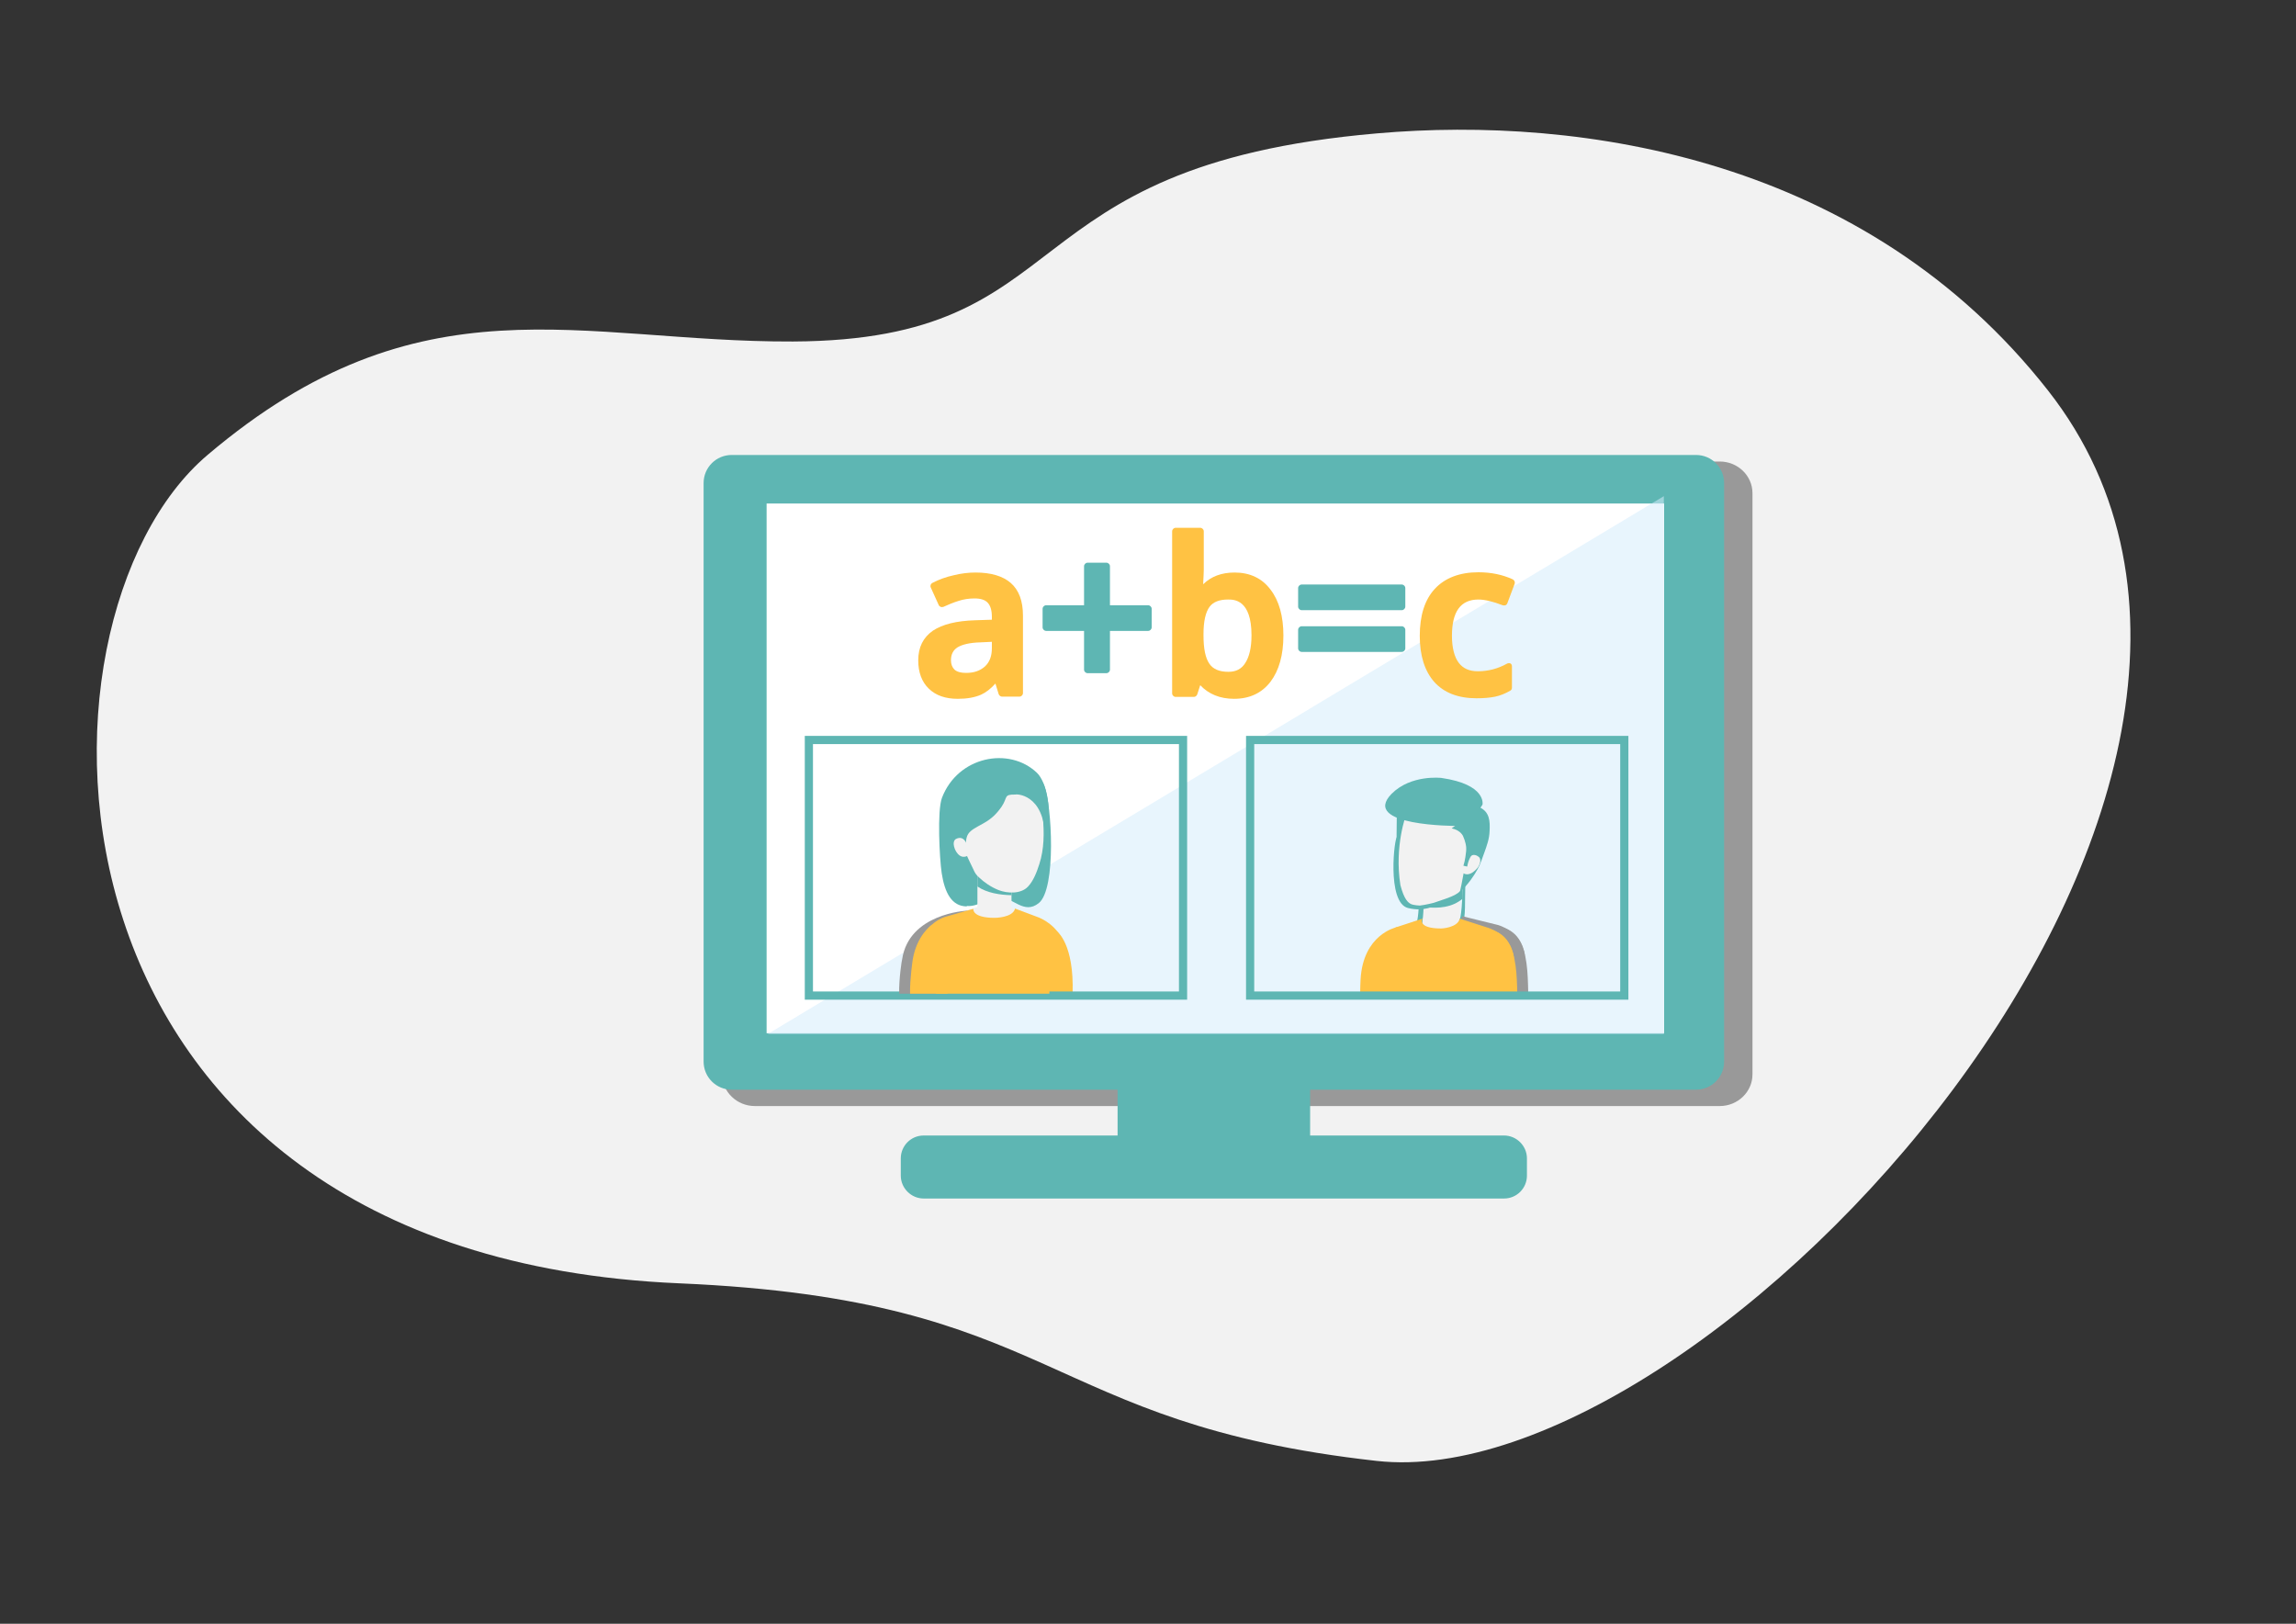 <?xml version="1.0" encoding="utf-8"?>
<!-- Generator: Adobe Illustrator 24.1.0, SVG Export Plug-In . SVG Version: 6.00 Build 0)  -->
<svg version="1.1" id="Ebene_1" xmlns="http://www.w3.org/2000/svg" xmlns:xlink="http://www.w3.org/1999/xlink" x="0px" y="0px"
	 viewBox="0 0 841.9 595.3" style="enable-background:new 0 0 841.9 595.3;" xml:space="preserve">
<rect x="0" y="0" width="841.9" height="595.3" fill="#333333" stroke="none"/>
<style type="text/css">
	.st0{fill:#F2F2F2;}
	.st1{fill:#999999;}
	.st2{fill:#5EB6B3;}
	.st3{fill:#FFFFFF;}
	.st4{opacity:0.55;}
	.st5{fill:#D5ECFC;}
	.st6{fill:#FFC243;}
	.st7{fill:#B5E0F7;}
</style>
<g>
	<path class="st0" d="M76.1,166.8c78.2-66.3,136.5-41.3,214.7-41.6c106.8-0.5,76.7-64.4,214.1-76.3c75.2-6.6,179.3,9.1,246.1,94.3
		c114.5,146-125,405.9-246.2,392.4c-124-13.8-116-59.1-255.6-65.1C7.6,460.2,4.7,227.3,76.1,166.8z"/>
</g>
<g>
	<g>
		<path class="st1" d="M276.8,405.5c-6.6,0-12-5.2-12-11.6V180.8c0-6.4,5.4-11.6,12-11.6h353.8c6.6,0,12,5.2,12,11.6v213.1
			c0,6.4-5.4,11.6-12,11.6H276.8z"/>
	</g>
</g>
<g>
	<g>
		<path class="st2" d="M621.9,166.8H268.3c-5.7,0-10.3,4.6-10.3,10.3v212.1c0,5.7,4.6,10.3,10.3,10.3h141.5v16.8h-71.1
			c-4.7,0-8.4,3.8-8.4,8.4v6.3c0,4.6,3.8,8.4,8.4,8.4h212.8c4.7,0,8.4-3.8,8.4-8.4v-6.3c0-4.6-3.8-8.4-8.4-8.4h-71.1v-16.8h141.5
			c5.7,0,10.3-4.6,10.3-10.3V177.1C632.2,171.4,627.6,166.8,621.9,166.8z"/>
	</g>
</g>
<g>
	<g>
		<rect x="281.1" y="184.6" class="st3" width="329.1" height="194.2"/>
	</g>
</g>
<g class="st4">
	<g>
		<polygon class="st5" points="610.1,379.1 281.5,379.1 610.1,181.9 		"/>
	</g>
</g>
<g>
	<g>
		<path class="st6" d="M357.7,209.9c-2.5,0-5.2,0.3-8,1c-2.8,0.6-5.5,1.6-7.8,2.8c-0.6,0.3-0.9,1-0.6,1.7l2.9,6.4
			c0.1,0.3,0.4,0.5,0.7,0.7c0.3,0.1,0.7,0.1,1,0c1.8-0.8,3.6-1.6,5.6-2.2c1.8-0.6,3.8-0.9,5.8-0.9c2.3,0,3.9,0.5,4.9,1.6
			c1,1.1,1.5,2.8,1.5,5.2v1l-6.1,0.2c-6.9,0.2-12,1.5-15.5,3.8c-3.6,2.5-5.4,6.1-5.4,10.9c0,4.4,1.3,7.9,3.9,10.4
			c2.6,2.5,6.1,3.7,10.6,3.7c3.4,0,6.2-0.5,8.5-1.5c1.8-0.8,3.6-2.2,5.3-4.1l1.2,3.9c0.2,0.5,0.7,0.9,1.2,0.9h6.4
			c0.7,0,1.3-0.6,1.3-1.3v-28.4c0-5.4-1.5-9.4-4.5-12C367.7,211.2,363.4,209.9,357.7,209.9z M363.7,235.3v2.3c0,2.9-0.8,5.1-2.5,6.7
			c-1.8,1.6-4,2.4-7,2.4c-1.9,0-3.3-0.4-4.2-1.2c-0.8-0.8-1.3-1.9-1.3-3.4c0-2.2,0.8-3.7,2.3-4.7c1.7-1.1,4.6-1.8,8.6-1.9
			L363.7,235.3z"/>
	</g>
</g>
<g>
	<g>
		<path class="st2" d="M421,221.9h-14v-14.3c0-0.7-0.6-1.3-1.3-1.3h-6.9c-0.7,0-1.3,0.6-1.3,1.3v14.3h-13.9c-0.7,0-1.3,0.6-1.3,1.3
			v6.8c0,0.7,0.6,1.3,1.3,1.3h13.9v14.2c0,0.7,0.6,1.3,1.3,1.3h6.9c0.7,0,1.3-0.6,1.3-1.3v-14.2h14c0.7,0,1.3-0.6,1.3-1.3v-6.8
			C422.3,222.5,421.7,221.9,421,221.9z"/>
	</g>
</g>
<g>
	<g>
		<path class="st6" d="M452.7,209.9c-4.7,0-8.6,1.4-11.5,4.3c0-0.2,0-0.4,0-0.6c0.1-2.1,0.2-3.7,0.2-4.7v-14.1
			c0-0.7-0.6-1.3-1.3-1.3h-9c-0.7,0-1.3,0.6-1.3,1.3v59.4c0,0.7,0.6,1.3,1.3,1.3h6.7c0.5,0,1-0.4,1.2-0.9l1.1-3.4
			c3.1,3.3,7.3,5,12.4,5c5.7,0,10.2-2.1,13.4-6.3c3.1-4.1,4.7-9.8,4.7-16.9c0-7.1-1.6-12.8-4.7-16.8
			C462.8,212,458.3,209.9,452.7,209.9z M458.9,232.9c0,4.5-0.8,7.9-2.3,10.2c-1.4,2.2-3.4,3.2-6.2,3.2c-3.3,0-5.6-1-6.9-2.9
			c-1.5-2.1-2.2-5.6-2.2-10.4v-0.6c0-4.7,0.8-8,2.2-9.9c1.3-1.8,3.6-2.7,6.8-2.7C452.5,219.8,458.9,219.8,458.9,232.9z"/>
	</g>
</g>
<g>
	<g>
		<path class="st2" d="M514,229.6h-36.7c-0.7,0-1.3,0.6-1.3,1.3v6.8c0,0.7,0.6,1.3,1.3,1.3H514c0.7,0,1.3-0.6,1.3-1.3v-6.8
			C515.3,230.2,514.7,229.6,514,229.6z"/>
	</g>
</g>
<g>
	<g>
		<path class="st2" d="M514,214.3h-36.7c-0.7,0-1.3,0.6-1.3,1.3v6.8c0,0.7,0.6,1.3,1.3,1.3H514c0.7,0,1.3-0.6,1.3-1.3v-6.8
			C515.3,214.9,514.7,214.3,514,214.3z"/>
	</g>
</g>
<g>
	<g>
		<path class="st6" d="M552.6,243.3c-3.4,1.9-7,2.8-10.7,2.8c-3.1,0-5.4-1-7-3.1c-1.6-2.1-2.5-5.5-2.5-9.9c0-8.9,3.2-13.3,9.7-13.3
			c2.3,0,5.3,0.7,8.9,2.1c0.3,0.1,0.7,0.1,1,0c0.3-0.1,0.6-0.4,0.7-0.7l2.7-7.2c0.2-0.6-0.1-1.3-0.7-1.6c-3.7-1.7-7.9-2.6-12.6-2.6
			c-6.9,0-12.3,2.1-16,6.1c-3.7,4-5.5,9.8-5.5,17.2c0,7.3,1.8,12.9,5.3,16.9c3.6,4,8.8,6,15.5,6c2.7,0,5-0.2,6.9-0.6
			c1.9-0.4,3.8-1.2,5.5-2.2c0.4-0.2,0.6-0.6,0.6-1.1v-7.8c0-0.5-0.2-0.9-0.6-1.1C553.5,243.1,553,243.1,552.6,243.3z"/>
	</g>
</g>
<g>
	<path class="st7" d="M551,345.5c-2.8-4.3-7.1-5.5-7.1-5.5l-10.5-3.9h-10L513,340c0,0-4.4,1.2-7.1,5.5H551z"/>
</g>
<g>
	<path class="st6" d="M514.8,365.8h-16.1c0-2.8,0.2-6.7,0.2-6.7c0.9-16.5,13-19.1,13-19.1c9.4-2.3,4.3,12.2,4.3,12.2
		C516.3,355.8,515.8,360.5,514.8,365.8z"/>
</g>
<g>
	<g>
		<rect x="521.6" y="326.3" class="st0" width="13.7" height="14.6"/>
	</g>
</g>
<g>
	<g>
		<path class="st2" d="M522.6,332.6v-6.2l13.7-1.4l0,4.5C532.4,332.7,527.7,333.1,522.6,332.6z"/>
	</g>
</g>
<g>
	<g>
		<path class="st6" d="M381.2,364.3l-1.8-7.5c0,0-2-15,8.3-15.2c0,0,6.2,4.5,5.6,22.7H381.2"/>
	</g>
</g>
<g>
	<path class="st2" d="M358.6,331.5c2.6-1,4.3-3.2,7.4-2.9c5.6,0.5,9.5,6.8,14.9,2.5c6.5-5.2,4.8-36.1,2-43.1
		c-2.4-6-6.8-0.1-13.1-2.1c-7.3-2.3-13.6,3.4-17.4,9.4c-3.9,6.2-6,14.2-5.4,21.5C347.6,323.5,348.8,335.1,358.6,331.5z"/>
</g>
<g>
	<g>
		<rect x="358.4" y="317.5" class="st0" width="12.5" height="18.3"/>
	</g>
</g>
<g>
	<g>
		<path class="st2" d="M358.4,325v-7.5h12.5v10.7C366.7,328.1,361.9,327.4,358.4,325z"/>
	</g>
</g>
<g>
	<path class="st0" d="M387.4,341.6c-2.8-4.3-7.2-5.5-7.2-5.5l-10.6-3.9h-10.1l-12.9,3.9c0,0-4.4,1.2-7.2,5.5H387.4z"/>
</g>
<g>
	<path class="st0" d="M357,318.9c0.4,1,1,1.9,1.9,2.7c2.1,2,4.5,3.6,7.2,4.7c3.3,1.3,8.2,1.5,10.8-1.2c2.1-2.2,3.3-5.5,4.2-8.3
		c1.8-5.5,1.8-11.5,1.3-17.2c-0.1-1.3-0.2-2.6-0.5-3.9c-2-12.5-12.7-12.4-12.7-12.4c-8.1-0.4-15.4,3.5-16.7,11.9
		c-0.5,3.3,0.2,6.7,0.3,10c0.1,2.4,0.4,4.8,1.2,7.1C354.8,314.6,356,316.7,357,318.9z"/>
</g>
<g>
	<path class="st2" d="M383.2,307c3-9.3,0.6-20.3-3-23.7c-10.2-9.7-29-6-34.8,9.2c-1.8,4.7-0.9,22.2-0.1,27.6
		c1.1,7.2,3.7,12.2,9.2,12.2c-0.1-5.9,0.3-12.5-0.2-19.8c-0.5-7.2,0.4-7.4,6.4-10.7c3-1.7,4.7-3.4,6.6-6.1c2.3-3.4,0.6-4.5,5.1-4.4
		C372.3,291.1,382.9,290.8,383.2,307z"/>
</g>
<g>
	<path class="st0" d="M354.7,310.1c0,0-1-4.2-4.2-2.5c0,0-1.5,0.7-0.4,3.6c0,0,1.5,4.1,4.6,2.6L354.7,310.1z"/>
</g>
<g>
	<path class="st2" d="M435.3,366.5H295.1v-96.7h140.2V366.5z M298.1,363.5h134.2v-90.7H298.1V363.5z"/>
</g>
<g>
	<path class="st2" d="M512.3,306.9c-0.9-0.8-4,24,4,26c6.1,1.5,10-1,10-1L512.3,306.9z"/>
</g>
<g>
	<g>
		<path class="st2" d="M512.1,306.4c0-3.2,0.1-6.3,0.1-9.5c0-2-0.2-1.5,2.1-1.7c3.3-0.3,4.3,5.7,4.6,8.3c0.3,3.6-0.5,7.5-1.1,11
			c-0.2,1.3-0.2,3.8-1.5,4.4c-1.1,0.5-2.3-0.7-2.9-1.7c-1.4-2.1-1.1-5.4-1.2-7.8C512.1,308.5,512.1,307.5,512.1,306.4z"/>
	</g>
	<g>
		<path class="st0" d="M513.5,324.5c1.4,5.4,2.9,6.4,3.8,6.9c0.9,0.5,3.3,0.6,3.3,0.6c1.9-0.2,5.1-1,5.1-1c7.5-2.5,9.6-3.2,10.8-6.1
			c0-0.1,5.9-20.4,5.9-20.4c1-10.4-10-12.6-11.6-12.9c-1.6-0.4-12-3.3-15.1,6.8C515.7,298.4,511.2,310,513.5,324.5z"/>
	</g>
	<g>
		<path class="st2" d="M542.6,296c3.6,1.7,3.8,5,3.6,8.7c-0.1,2.9-1,5.3-2,8.1c-1.7,4.7-1.7,4.7-3.3,7.4c0,0-2.5,4.2-5.6,6.8
			c0.9-3.6,1.2-6.7,2-9.4c1-3.3,0.7-7.7-0.8-11c0,0-0.8-2.2-4.2-2.9c-3.4-0.6,0,0,0,0L542.6,296"/>
	</g>
	<g>
		<path class="st0" d="M537.6,315.8c0,0,1.8-4,4.7-1.6c0,0,1.3,1-0.3,3.7c0,0-3,4.2-5.8,2L537.6,315.8z"/>
	</g>
	<g>
		<path class="st2" d="M537.9,306.4c0,0,0,7.2-1.3,11l1.4,0.3c0,0,0.7-4.9,3.3-5L537.9,306.4z"/>
	</g>
	<g>
		<path class="st2" d="M510.3,291c-11.7,11.9,23.7,11.8,23.7,11.8s3.7,1.7,9.6-7.8c0,0,1.6-7.4-15.1-9.8
			C528.4,285.2,517.4,283.9,510.3,291z"/>
	</g>
</g>
<g>
	<path class="st0" d="M518.3,332.9"/>
</g>
<g>
	<path class="st2" d="M521.2,339.6l-2-0.7c0,0,0.7-0.8,1-6l1.8-0.3C521.8,338,521.2,339.5,521.2,339.6z"/>
</g>
<g>
	<path class="st2" d="M536.3,337.9l-1.2-0.5l0.2,0.5l-0.3-0.4c0-0.1,1,0.1,1.3-11.6l1-1.5C537.1,329.4,537.5,337.4,536.3,337.9z"/>
</g>
<g>
	<g>
		<path class="st1" d="M545.3,364.9c0,0,15.1,0,15.1,0c0,0-0.1-3.6-0.1-3.8c-0.1-3.5-0.3-7.1-1-10.5c-0.9-5-3.3-9.4-8.6-10.6
			c-2.4-0.6-4.6,0.9-5.9,2.9C544.8,342.8,542.4,345.8,545.3,364.9z"/>
	</g>
	<g>
		<path class="st1" d="M511,364.9c-0.3-7.2-0.2-9.2-0.1-11.6c0.1-5.5,1.3-10.1,4.9-14.2c0,0,0,0,0,0l5.4,0.8c0,0,1,2,10,2
			c0,0,4.1-2.6,5-6l13,3.2c0,0,8.5,2.1,9.9,11l-5,9.2l0.2,5.6H511z"/>
	</g>
</g>
<g>
	<g>
		<path class="st1" d="M329.7,364.3h13.7l2.4-9.9c0,0,18.7-20.2,8.5-20.5c0,0-21,1-23.5,17.8C330.7,351.7,329.6,358.8,329.7,364.3z"
			/>
	</g>
</g>
<g>
	<path class="st6" d="M333.7,364.3h13.7l2.4-9.9c0,0,2-15-8.3-15.2c0,0-5.3,3.7-6.8,12.5C334.7,351.7,333.6,358.8,333.7,364.3z"/>
</g>
<g>
	<path class="st6" d="M384.8,364.3h-41.6l0.3-7.8l-6.1-9.3c1.4-9,9.3-11.1,9.3-11.1l10.2-2.9c0,0-0.6,3.3,7.8,3.3c0,0,6.7,0,7.5-3.4
		l8,3c0,0,5.9,1.8,9.1,7.8l-4.5,12.6V364.3z"/>
</g>
<g>
	<g>
		<path class="st6" d="M541.3,365.8c0,0,15.1,0,15.1,0c0,0-0.1-3.6-0.1-3.8c-0.1-3.5-0.3-7.1-1-10.5c-0.9-5-3.3-9.4-8.6-10.6
			c-2.4-0.6-4.6,0.9-5.9,2.9C540.8,343.7,538.4,346.7,541.3,365.8z"/>
	</g>
	<g>
		<path class="st6" d="M507,365.8c-0.3-7.2-0.2-9.2-0.1-11.6c0.1-5.5,1.3-10.1,4.9-14.2c0,0,0,0,0,0l9.8-3.2c0,0-2.1,3.6,6.9,3.6
			c0,0,5.9-0.2,6.8-3.6l9.9,3.2c0,0,8.5,2.1,9.9,11l-5,9.2l0.2,5.6H507z"/>
	</g>
</g>
<g>
	<path class="st2" d="M597.1,366.5H456.9v-96.7h140.2V366.5z M459.9,363.5h134.2v-90.7H459.9V363.5z"/>
</g>
</svg>

